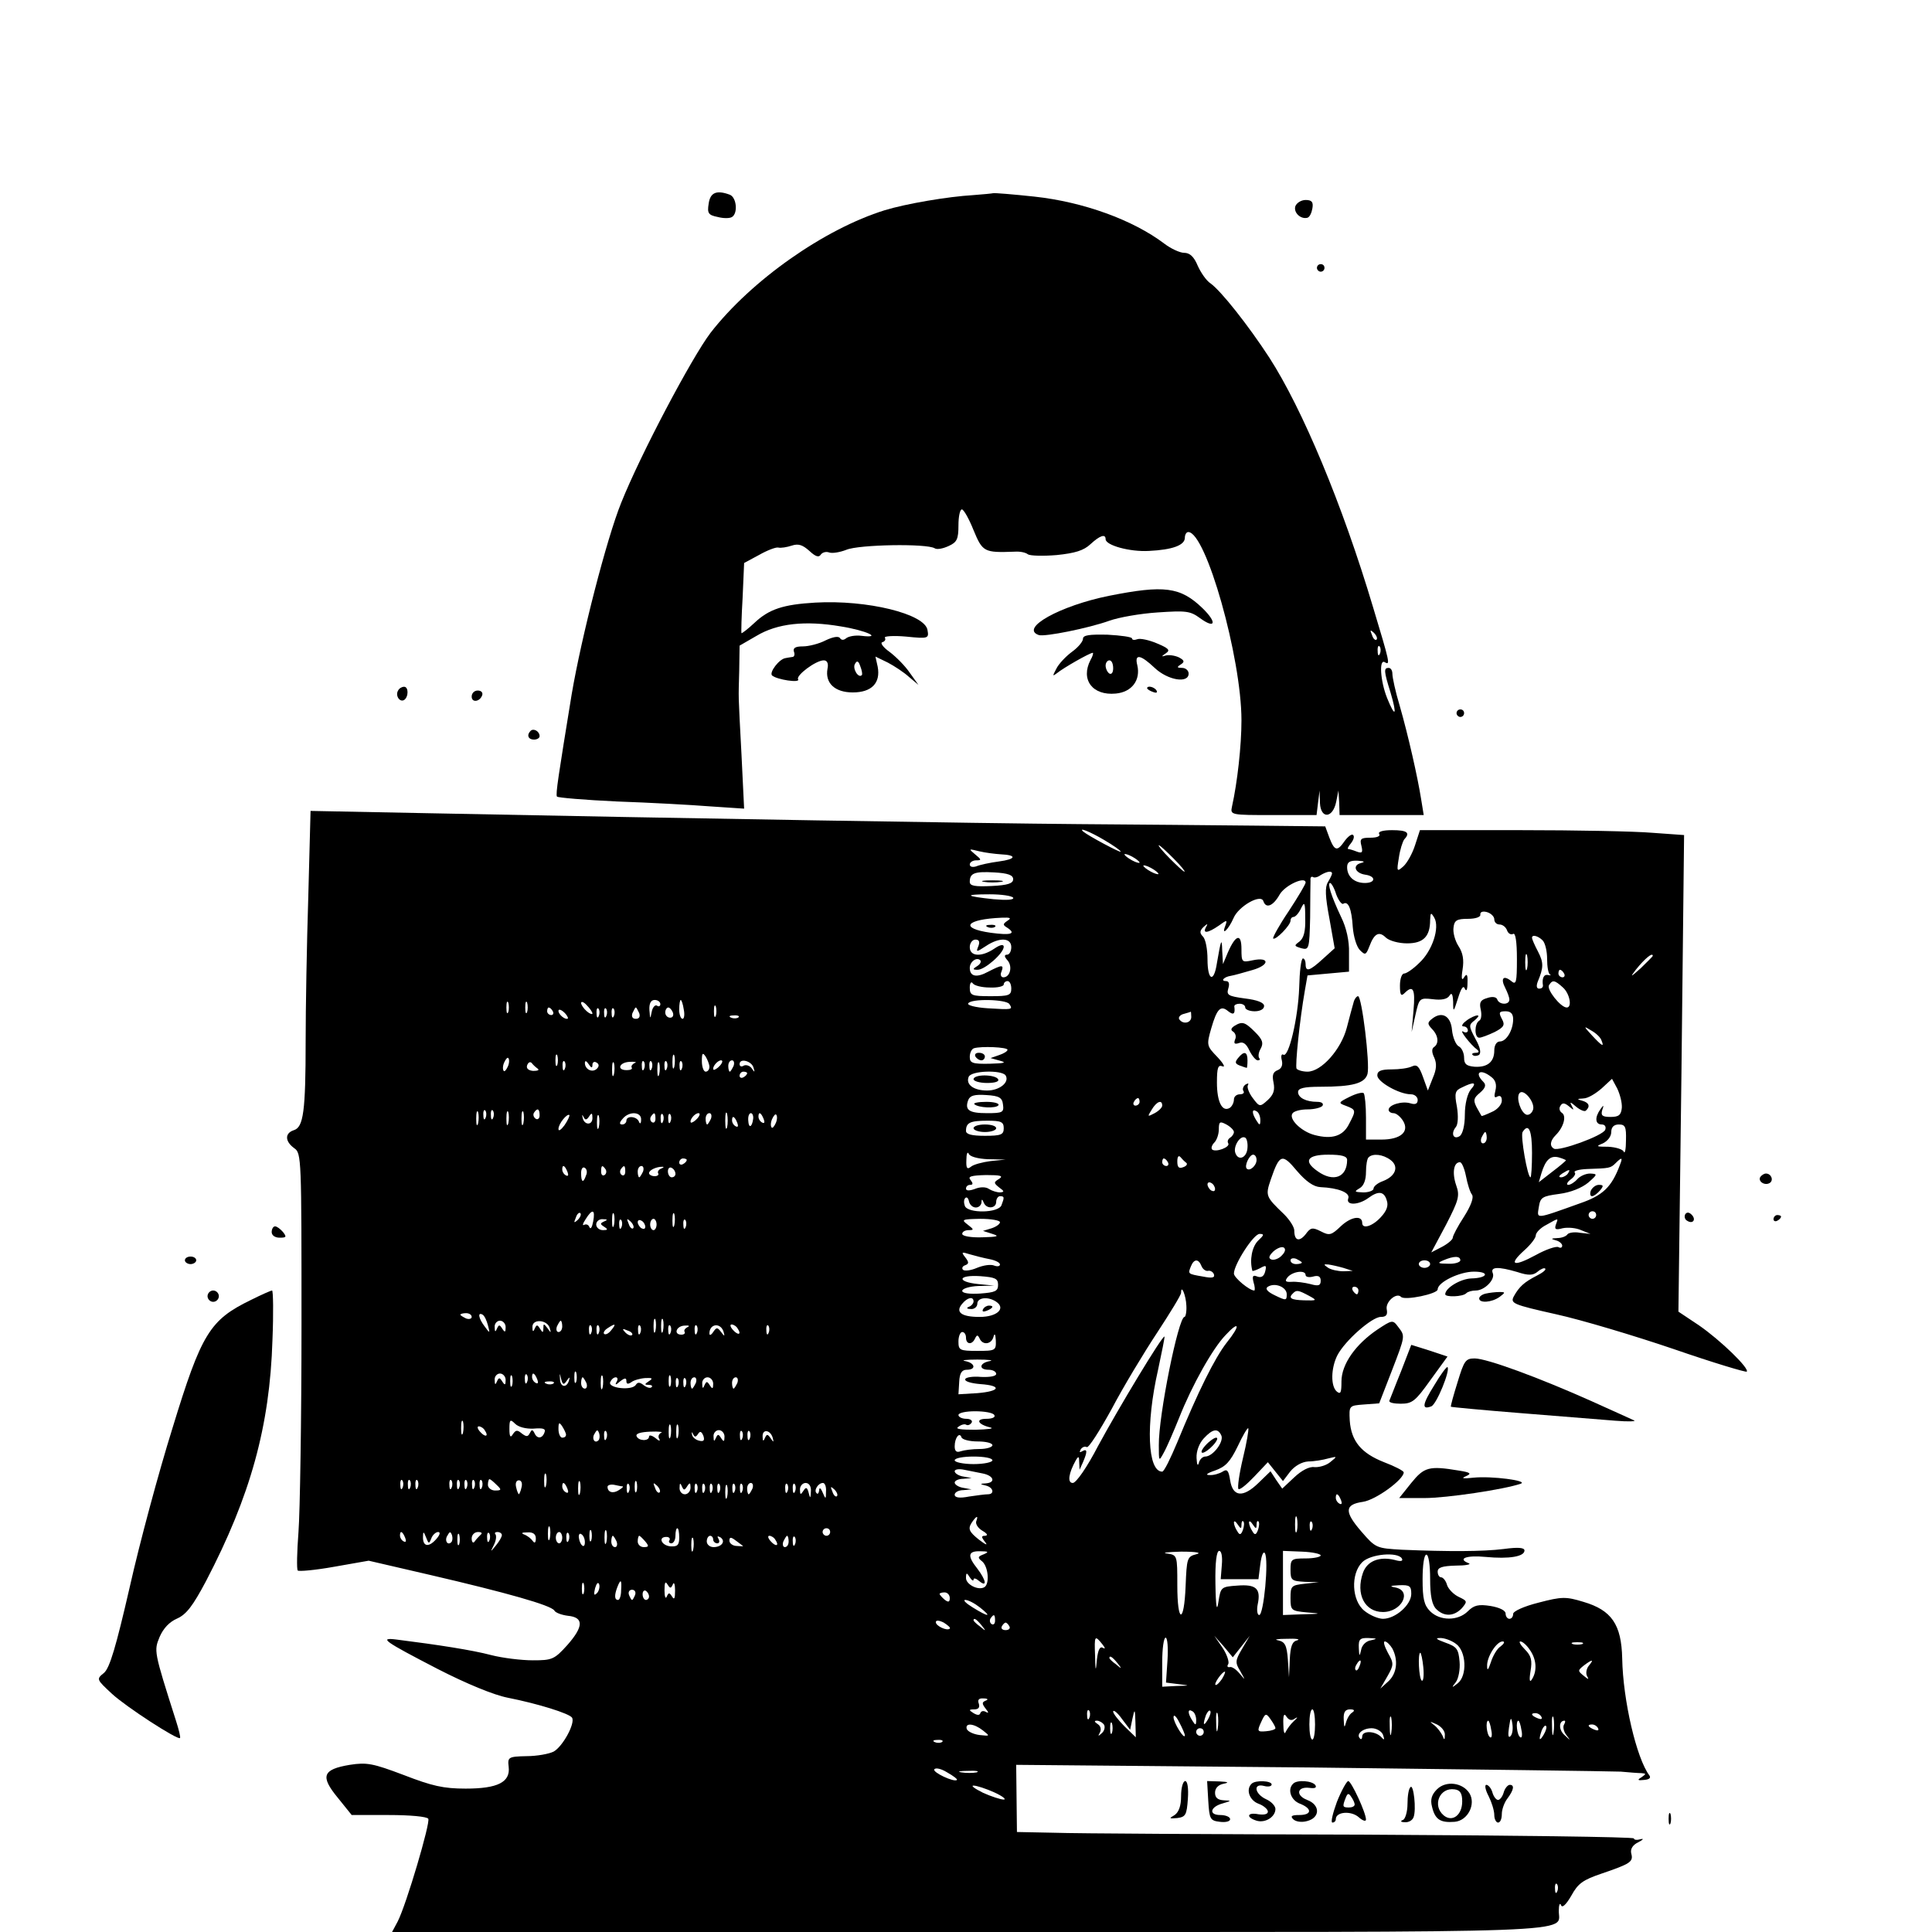<?xml version="1.0" standalone="no"?>
<!DOCTYPE svg PUBLIC "-//W3C//DTD SVG 20010904//EN"
 "http://www.w3.org/TR/2001/REC-SVG-20010904/DTD/svg10.dtd">
<svg version="1.0" xmlns="http://www.w3.org/2000/svg"
 width="512pt" height="512pt" viewBox="0 0 512 512"
 preserveAspectRatio="xMidYMid meet">
<g transform="translate(0,512) scale(0.1,-0.1)"
fill="#000000" stroke="none">
<path d="M1878 4580 c-4 -25 -1 -30 24 -35 15 -4 32 -4 38 0 16 10 12 52 -6
59 -35 13 -52 6 -56 -24z"/>
<path d="M2580 4603 c-69 -4 -179 -23 -235 -40 -161 -50 -354 -186 -462 -325
-50 -66 -186 -323 -237 -451 -38 -94 -105 -354 -131 -507 -35 -215 -43 -265
-39 -271 2 -3 74 -9 159 -13 86 -3 197 -9 247 -13 l90 -6 -7 144 c-9 172 -8
140 -6 221 l1 67 45 26 c55 33 129 41 223 25 69 -11 112 -32 55 -25 -16 2 -33
-1 -40 -6 -7 -6 -13 -6 -17 0 -4 6 -19 3 -38 -6 -17 -9 -45 -16 -60 -16 -20 0
-27 -4 -24 -14 3 -7 1 -14 -4 -14 -6 -1 -14 -2 -18 -3 -17 -2 -44 -38 -36 -46
12 -11 76 -21 69 -10 -6 10 47 50 68 50 9 0 13 -8 10 -22 -7 -38 19 -63 67
-63 50 0 74 25 66 68 l-6 27 33 -16 c17 -9 43 -26 56 -38 l25 -21 -23 32 c-12
18 -36 42 -53 55 -17 12 -26 24 -20 26 7 2 10 7 7 12 -3 4 22 6 56 3 59 -6 61
-5 57 17 -6 43 -160 81 -298 73 -84 -5 -122 -17 -161 -54 -17 -16 -33 -28 -34
-27 -1 2 0 44 3 94 l4 92 39 21 c21 12 44 21 51 20 7 -2 24 1 36 5 18 6 29 2
47 -14 16 -15 25 -18 30 -10 4 6 14 9 22 6 8 -3 28 0 46 7 33 14 213 17 234 4
6 -4 22 -1 37 6 22 10 26 18 26 55 0 23 4 42 9 42 5 0 19 -25 31 -55 24 -58
28 -60 109 -57 14 1 29 -2 35 -7 6 -4 40 -5 76 -2 49 5 72 12 90 29 25 23 40
28 40 13 0 -16 64 -34 115 -31 62 3 95 15 95 35 0 8 4 15 9 15 47 0 141 -333
141 -499 0 -68 -11 -165 -25 -228 -5 -23 -4 -23 109 -23 l115 0 4 33 4 32 1
-33 c2 -43 34 -41 43 3 l6 30 2 -32 1 -33 111 0 112 0 -7 43 c-9 57 -34 168
-57 248 -11 36 -19 74 -19 83 0 9 -4 16 -10 16 -13 0 -13 -8 5 -65 18 -61 13
-69 -9 -15 -18 45 -22 105 -6 95 15 -9 13 -1 -31 145 -82 275 -188 527 -275
662 -56 86 -128 177 -156 197 -11 7 -26 29 -34 47 -10 24 -21 34 -36 34 -11 0
-35 11 -52 24 -83 63 -215 111 -345 125 -56 6 -105 10 -109 9 -4 -1 -27 -3
-52 -5z m1068 -1178 c-3 -3 -9 2 -12 12 -6 14 -5 15 5 6 7 -7 10 -15 7 -18z
m9 -37 c-3 -8 -6 -5 -6 6 -1 11 2 17 5 13 3 -3 4 -12 1 -19z m-1373 -57 c-9
-10 -26 18 -18 30 5 9 9 8 14 -7 4 -10 6 -21 4 -23z"/>
<path d="M3433 4574 c-6 -17 14 -36 32 -31 6 2 11 13 13 25 3 17 -2 22 -18 22
-11 0 -23 -7 -27 -16z"/>
<path d="M3490 4410 c0 -5 5 -10 10 -10 6 0 10 5 10 10 0 6 -4 10 -10 10 -5 0
-10 -4 -10 -10z"/>
<path d="M2939 3541 c-129 -26 -238 -86 -186 -104 16 -5 131 18 187 38 25 9
82 19 128 22 75 5 86 4 112 -15 41 -30 46 -12 7 26 -59 57 -102 62 -248 33z"/>
<path d="M2870 3427 c0 -7 -13 -23 -30 -35 -16 -12 -35 -32 -41 -45 -10 -19
-10 -20 2 -11 17 14 87 54 95 54 2 0 0 -9 -6 -19 -27 -52 5 -95 67 -89 43 4
66 36 57 75 -8 31 8 29 46 -7 35 -33 90 -42 90 -15 0 8 -8 15 -17 15 -14 0
-15 2 -4 9 11 7 10 11 -5 19 -11 5 -26 7 -34 5 -13 -4 -13 -3 0 6 12 8 7 13
-24 26 -21 9 -45 14 -52 11 -8 -3 -14 -2 -14 2 0 4 -29 8 -65 10 -48 1 -65 -1
-65 -11z m80 -78 c0 -11 -4 -17 -10 -14 -5 3 -10 13 -10 21 0 8 5 14 10 14 6
0 10 -9 10 -21z"/>
<path d="M1055 3290 c-8 -13 4 -32 16 -25 12 8 12 35 0 35 -6 0 -13 -4 -16
-10z"/>
<path d="M3040 3296 c0 -2 7 -7 16 -10 8 -3 12 -2 9 4 -6 10 -25 14 -25 6z"/>
<path d="M1250 3274 c0 -17 22 -14 28 4 2 7 -3 12 -12 12 -9 0 -16 -7 -16 -16z"/>
<path d="M3860 3230 c0 -5 5 -10 10 -10 6 0 10 5 10 10 0 6 -4 10 -10 10 -5 0
-10 -4 -10 -10z"/>
<path d="M1406 3183 c-11 -11 -6 -23 9 -23 8 0 15 4 15 9 0 13 -16 22 -24 14z"/>
<path d="M817 2744 c-4 -125 -7 -297 -7 -383 0 -187 -6 -228 -31 -236 -25 -8
-24 -30 1 -48 19 -13 19 -28 19 -468 0 -250 -4 -497 -8 -549 -4 -52 -5 -98 -2
-102 3 -3 47 1 97 10 l91 16 164 -38 c202 -47 319 -80 328 -94 3 -6 20 -12 36
-14 42 -4 42 -28 -1 -77 -35 -39 -41 -41 -92 -41 -30 0 -80 6 -111 14 -49 13
-139 27 -250 41 -48 6 -34 -4 109 -78 76 -39 149 -69 185 -76 81 -16 164 -42
171 -53 9 -15 -25 -77 -49 -90 -12 -6 -44 -12 -72 -12 -48 -1 -50 -3 -47 -28
5 -41 -29 -58 -114 -58 -59 0 -89 7 -164 36 -82 31 -98 34 -143 27 -72 -12
-79 -30 -32 -87 l37 -46 99 0 c54 0 101 -4 104 -10 6 -10 -58 -227 -81 -272
l-15 -28 1531 0 c1672 0 1559 -4 1561 57 0 15 3 22 6 14 3 -8 13 1 27 25 18
33 31 42 81 59 76 26 84 31 78 53 -3 12 4 23 19 30 13 7 15 10 6 8 -10 -3 -18
-2 -18 2 0 4 -323 8 -718 10 -394 1 -762 3 -817 5 l-100 2 -1 89 -1 89 781 -7
c429 -5 799 -10 821 -11 22 -2 47 -4 55 -4 13 -1 13 -2 0 -11 -12 -7 -10 -9 7
-7 13 1 19 5 14 12 -34 45 -70 199 -72 310 -2 90 -28 128 -103 150 -46 14 -57
14 -118 -2 -40 -10 -68 -23 -68 -30 0 -7 -4 -13 -10 -13 -5 0 -10 6 -10 14 0
8 -16 16 -40 20 -32 5 -44 2 -60 -14 -26 -26 -74 -26 -100 0 -16 16 -20 33
-20 85 0 37 4 65 10 65 6 0 10 -28 10 -64 0 -45 5 -69 16 -80 21 -21 47 -20
68 2 15 18 15 19 -8 30 -13 6 -27 20 -31 31 -3 12 -11 21 -16 21 -5 0 -9 7 -9
15 0 11 12 15 48 16 26 0 41 3 35 6 -32 12 -8 22 44 17 63 -6 103 1 103 17 0
8 -18 9 -55 4 -56 -7 -148 -7 -269 -2 -68 4 -70 4 -108 48 -46 53 -45 72 4 79
34 5 108 59 108 78 0 4 -23 16 -52 27 -61 24 -87 56 -91 110 -2 40 -2 40 38
43 l40 3 33 85 c37 96 36 93 17 118 -14 19 -16 18 -54 -7 -58 -39 -96 -92 -96
-138 0 -29 -2 -35 -12 -27 -17 14 -16 62 1 96 20 39 92 102 115 102 14 0 19 5
16 20 -4 20 26 46 38 33 10 -10 97 8 97 20 0 19 58 47 96 47 43 0 37 -17 -7
-18 -28 -1 -69 -25 -69 -42 0 -8 47 -7 56 3 4 4 15 7 25 7 23 0 52 29 45 46
-7 17 14 18 65 3 30 -10 42 -9 54 1 8 7 18 11 20 8 3 -3 -7 -11 -23 -19 -33
-17 -46 -29 -60 -54 -10 -19 -4 -22 112 -48 68 -15 208 -57 311 -92 104 -36
191 -62 194 -60 8 8 -69 83 -127 123 l-54 36 8 632 7 631 -84 6 c-46 4 -204 7
-350 7 l-266 0 -13 -40 c-7 -22 -21 -47 -31 -56 -17 -15 -18 -14 -12 22 3 22
10 43 14 49 17 18 9 25 -32 25 -24 0 -38 -4 -34 -10 4 -6 -6 -10 -23 -10 -26
0 -29 -3 -24 -22 4 -17 2 -20 -12 -15 -10 4 -20 7 -23 7 -3 0 0 7 7 15 7 9 10
18 6 22 -3 4 -13 -3 -22 -15 -20 -29 -27 -28 -41 8 l-11 30 -189 2 c-103 1
-312 3 -463 4 -258 2 -1039 15 -1731 29 l-306 6 -6 -227z m2109 150 c24 -14
44 -28 44 -31 0 -4 -86 42 -99 53 -15 13 18 0 55 -22z m184 -49 c19 -19 32
-35 29 -35 -3 0 -20 16 -39 35 -19 19 -32 35 -29 35 3 0 20 -16 39 -35z m-458
11 c44 -2 41 -13 -5 -19 -23 -3 -51 -9 -60 -13 -10 -3 -17 -1 -17 5 0 6 8 11
17 11 15 0 14 2 -3 16 -18 15 -17 15 11 8 17 -4 42 -7 57 -8z m368 -22 c0 -2
-9 0 -20 6 -11 6 -20 13 -20 16 0 2 9 0 20 -6 11 -6 20 -13 20 -16z m587 -1
c-24 -6 -16 -27 11 -31 29 -4 28 -22 -1 -22 -28 0 -47 17 -47 42 0 13 7 18 28
17 17 -1 21 -3 9 -6z m-537 -29 c0 -2 -9 0 -20 6 -11 6 -20 13 -20 16 0 2 9 0
20 -6 11 -6 20 -13 20 -16z m-385 -14 c0 -11 -14 -16 -57 -18 -44 -2 -58 0
-58 11 0 23 12 28 65 25 36 -2 50 -7 50 -18z m845 15 c0 -3 -5 -13 -11 -23 -8
-13 -7 -38 4 -96 l14 -79 -31 -28 c-35 -32 -46 -36 -46 -14 0 8 -3 15 -7 15
-5 0 -9 -35 -10 -77 -3 -82 -28 -187 -42 -178 -5 3 -7 -4 -4 -15 3 -13 -1 -22
-11 -26 -13 -5 -15 -14 -11 -33 4 -20 0 -32 -15 -46 -21 -19 -22 -19 -40 5
-10 13 -16 29 -13 34 3 5 1 6 -6 2 -6 -4 -9 -12 -6 -17 4 -5 -1 -9 -9 -9 -9 0
-16 -6 -16 -14 0 -8 -5 -18 -11 -22 -20 -12 -34 16 -34 67 0 40 3 48 15 43 8
-3 2 8 -14 25 -28 29 -29 31 -16 76 15 52 25 62 45 45 14 -11 19 -7 16 13 0 4
6 7 14 7 8 0 15 -4 15 -10 0 -5 11 -10 25 -10 15 0 25 6 25 14 0 9 -18 16 -51
20 -44 6 -49 9 -44 26 4 13 2 20 -6 20 -15 0 -6 11 13 14 7 1 32 8 56 15 47
13 48 36 1 26 -28 -6 -29 -5 -29 30 0 42 -15 39 -36 -9 l-13 -31 -2 35 c-1 36
-3 32 -14 -32 -8 -54 -25 -47 -25 10 0 26 -5 53 -12 60 -9 9 -9 15 1 25 11 10
13 10 7 0 -10 -18 5 -16 34 4 22 16 23 16 17 -1 -11 -28 9 -9 22 21 13 31 72
65 79 45 7 -21 26 -13 43 17 14 25 69 50 69 32 0 -4 -20 -38 -45 -76 -25 -37
-43 -70 -41 -72 6 -6 46 35 46 47 0 6 4 10 8 10 5 0 14 10 20 23 9 19 11 16
11 -27 1 -34 -4 -52 -15 -61 -15 -11 -15 -12 5 -18 20 -5 21 -2 23 81 0 48 1
93 1 99 -1 7 2 11 6 9 4 -3 13 -1 21 5 17 10 30 12 30 4z m11 -55 c6 -16 15
-28 19 -25 13 8 22 -13 25 -62 2 -25 10 -52 19 -61 14 -14 16 -13 25 10 13 35
26 41 44 23 9 -8 33 -15 56 -15 43 0 61 18 61 62 1 20 2 21 11 6 15 -26 -5
-88 -40 -120 -16 -16 -34 -28 -40 -28 -6 0 -11 -14 -11 -32 0 -25 3 -29 12
-20 23 23 29 11 24 -45 l-5 -58 10 45 c10 45 11 46 46 42 23 -3 38 0 44 9 6
10 9 5 10 -16 0 -29 1 -28 13 10 8 26 14 35 18 25 4 -9 7 -3 7 15 1 23 -2 26
-9 15 -6 -10 -8 -4 -4 21 4 25 1 44 -11 62 -9 14 -15 36 -13 49 2 19 9 23 38
23 21 0 34 5 33 11 -1 7 6 10 17 7 11 -3 20 -12 20 -19 0 -8 6 -14 14 -14 8 0
17 -7 20 -16 3 -8 10 -12 16 -9 6 4 10 -20 10 -66 0 -63 -2 -70 -15 -59 -21
17 -29 7 -16 -18 6 -12 11 -25 11 -31 0 -15 -27 -14 -32 0 -2 7 -13 9 -27 4
-18 -5 -21 -12 -17 -30 3 -13 2 -27 -4 -30 -13 -8 -13 -45 0 -45 6 0 24 7 41
15 25 13 28 19 19 35 -9 17 -7 20 10 20 14 0 20 -7 20 -21 0 -29 -18 -59 -35
-59 -9 0 -15 -10 -15 -24 0 -30 -18 -45 -52 -43 -22 2 -28 7 -28 24 0 12 -6
26 -14 30 -8 4 -16 24 -18 43 -3 38 -27 51 -53 30 -13 -10 -12 -14 0 -27 17
-17 19 -39 5 -48 -6 -4 -6 -14 1 -28 7 -16 6 -31 -4 -54 l-13 -33 -13 36 c-10
28 -16 34 -29 28 -10 -5 -34 -8 -54 -8 -28 0 -38 -4 -38 -16 0 -17 58 -50 89
-50 10 0 18 -7 18 -15 0 -10 -6 -13 -19 -9 -22 7 -58 -4 -58 -17 0 -5 6 -9 13
-9 7 0 18 -9 25 -20 18 -29 -6 -50 -57 -50 l-41 0 0 58 c0 32 -3 61 -6 65 -4
3 -20 -1 -38 -10 -30 -15 -30 -16 -8 -24 26 -10 26 -12 7 -48 -16 -32 -45 -41
-91 -29 -35 9 -69 42 -59 57 3 6 21 11 40 11 19 0 37 5 40 10 3 6 -3 10 -14
10 -30 0 -51 11 -51 26 0 10 15 14 59 14 86 0 118 9 125 34 7 26 -15 206 -25
206 -4 0 -10 -8 -12 -17 -3 -10 -11 -40 -18 -67 -15 -57 -67 -116 -104 -116
-13 0 -26 4 -29 8 -4 8 8 127 22 207 l7 40 55 5 55 5 0 50 c1 31 -7 67 -21 95
-26 55 -37 90 -29 90 3 0 11 -13 16 -30z m-856 -9 c3 -6 -18 -7 -52 -4 -76 8
-80 13 -10 13 31 0 58 -4 62 -9z m-15 -61 c-13 -9 -13 -11 0 -19 24 -16 8 -20
-44 -13 -85 12 -67 36 29 40 23 1 26 -1 15 -8z m1418 -52 c7 -7 12 -29 12 -49
0 -21 3 -39 8 -42 4 -2 1 -2 -5 -1 -12 3 -17 -9 -14 -28 0 -5 -4 -8 -10 -8 -7
0 -8 7 -4 18 16 38 16 51 1 80 -9 17 -16 33 -16 37 0 9 16 5 28 -7z m-1495
-15 c-7 -17 -6 -17 20 0 36 24 67 22 67 -3 0 -11 -5 -20 -11 -20 -8 0 -8 -5 1
-15 14 -16 7 -45 -11 -45 -6 0 -9 7 -5 15 7 19 2 19 -35 0 -31 -17 -49 -13
-49 10 0 16 18 30 28 20 3 -3 0 -10 -8 -15 -13 -8 -13 -10 1 -10 19 0 69 44
69 61 0 7 -9 6 -25 -5 -34 -23 -65 -21 -65 4 0 11 7 20 15 20 10 0 12 -6 8
-17z m1454 -60 c-3 -10 -5 -2 -5 17 0 19 2 27 5 18 2 -10 2 -26 0 -35z m333
34 c0 -2 -15 -16 -32 -33 -27 -24 -29 -25 -13 -4 24 30 45 47 45 37z m-235
-47 c3 -5 1 -10 -4 -10 -6 0 -11 5 -11 10 0 6 2 10 4 10 3 0 8 -4 11 -10z
m-1522 -37 c20 -1 37 3 37 8 0 5 5 9 10 9 6 0 10 -9 10 -20 0 -18 -7 -20 -55
-20 -50 0 -55 2 -55 23 0 12 4 17 8 11 4 -6 24 -11 45 -11z m1519 0 c18 -16
25 -53 10 -53 -16 0 -54 48 -47 59 9 15 15 14 37 -6z m-2795 -65 c-3 -7 -5 -2
-5 12 0 14 2 19 5 13 2 -7 2 -19 0 -25z m50 0 c-3 -7 -5 -2 -5 12 0 14 2 19 5
13 2 -7 2 -19 0 -25z m173 -4 c0 -3 -7 -1 -15 6 -8 7 -15 17 -15 22 0 5 7 3
15 -6 8 -8 15 -18 15 -22z m180 25 c0 -5 -4 -8 -9 -4 -5 3 -12 -5 -14 -17 -4
-20 -4 -19 -6 5 -1 18 4 27 14 27 8 0 15 -5 15 -11z m62 -14 c3 -14 1 -25 -3
-25 -5 0 -9 11 -9 25 0 14 2 25 4 25 2 0 6 -11 8 -25z m863 14 c10 -15 7 -15
-58 -11 -31 2 -55 8 -51 13 7 13 101 11 109 -2z m-778 -31 c-3 -7 -5 -2 -5 12
0 14 2 19 5 13 2 -7 2 -19 0 -25z m-432 12 c3 -5 1 -10 -4 -10 -6 0 -11 5 -11
10 0 6 2 10 4 10 3 0 8 -4 11 -10z m40 -19 c-6 -5 -25 10 -25 20 0 5 6 4 14
-3 8 -7 12 -15 11 -17z m82 7 c-3 -8 -6 -5 -6 6 -1 11 2 17 5 13 3 -3 4 -12 1
-19z m20 0 c-3 -8 -6 -5 -6 6 -1 11 2 17 5 13 3 -3 4 -12 1 -19z m20 0 c-3 -8
-6 -5 -6 6 -1 11 2 17 5 13 3 -3 4 -12 1 -19z m67 7 c3 -9 0 -15 -9 -15 -9 0
-12 6 -9 15 4 8 7 15 9 15 2 0 5 -7 9 -15z m89 2 c3 -8 0 -14 -7 -14 -7 0 -13
6 -13 14 0 7 4 13 8 13 4 0 9 -6 12 -13z m1374 -12 c0 -16 -22 -21 -32 -6 -3
5 3 12 12 14 10 3 18 5 19 6 0 0 1 -6 1 -14z m-1200 -1 c-3 -3 -12 -4 -19 -1
-8 3 -5 6 6 6 11 1 17 -2 13 -5z m2287 -61 c8 -19 2 -16 -25 13 -23 25 -23 26
-2 13 13 -7 25 -19 27 -26z m-1574 -25 c0 -4 -10 -10 -22 -14 l-23 -8 25 -7
c19 -5 12 -7 -27 -8 -46 -1 -53 2 -53 18 0 11 5 21 11 23 19 6 89 3 89 -4z
m-1193 -40 c-3 -7 -5 -2 -5 12 0 14 2 19 5 13 2 -7 2 -19 0 -25z m310 -5 c-3
-10 -5 -4 -5 12 0 17 2 24 5 18 2 -7 2 -21 0 -30z m93 0 c0 -7 -4 -13 -10 -13
-5 0 -10 12 -10 28 0 21 2 24 10 12 5 -8 10 -21 10 -27z m-534 1 c-4 -9 -9
-15 -11 -12 -3 3 -3 13 1 22 4 9 9 15 11 12 3 -3 3 -13 -1 -22z m79 -6 c5 -4
0 -6 -12 -6 -13 1 -19 7 -16 15 3 8 8 10 12 6 3 -4 10 -11 16 -15z m72 0 c-3
-8 -6 -5 -6 6 -1 11 2 17 5 13 3 -3 4 -12 1 -19z m73 10 c0 7 5 10 11 6 7 -4
7 -10 1 -16 -12 -12 -32 -2 -32 15 0 7 4 6 10 -3 7 -11 10 -11 10 -2z m57 -25
c-3 -10 -5 -4 -5 12 0 17 2 24 5 18 2 -7 2 -21 0 -30z m55 30 c-6 -3 -10 -8
-8 -12 3 -4 -3 -7 -13 -7 -28 0 -20 21 8 22 14 1 20 -1 13 -3z m25 -15 c-3 -8
-6 -5 -6 6 -1 11 2 17 5 13 3 -3 4 -12 1 -19z m20 0 c-3 -8 -6 -5 -6 6 -1 11
2 17 5 13 3 -3 4 -12 1 -19z m20 -15 c-3 -10 -5 -4 -5 12 0 17 2 24 5 18 2 -7
2 -21 0 -30z m20 15 c-3 -8 -6 -5 -6 6 -1 11 2 17 5 13 3 -3 4 -12 1 -19z m40
0 c-3 -8 -6 -5 -6 6 -1 11 2 17 5 13 3 -3 4 -12 1 -19z m101 8 c-7 -8 -15 -12
-17 -11 -5 6 10 25 20 25 5 0 4 -6 -3 -14z m36 -1 c-4 -8 -8 -15 -10 -15 -2 0
-4 7 -4 15 0 8 4 15 10 15 5 0 7 -7 4 -15z m53 -5 c4 -12 3 -13 -5 -1 -5 7
-15 10 -21 7 -6 -4 -11 -2 -11 4 0 17 33 8 37 -10z m-17 -14 c0 -3 -4 -8 -10
-11 -5 -3 -10 -1 -10 4 0 6 5 11 10 11 6 0 10 -2 10 -4z m685 -6 c11 -18 -16
-40 -49 -40 -36 0 -57 16 -49 36 6 17 88 19 98 4z m1287 -4 c11 -8 15 -20 11
-36 -4 -16 -3 -21 5 -16 8 4 12 0 12 -11 0 -10 -12 -24 -27 -30 -15 -7 -27
-12 -27 -10 -1 1 -6 11 -13 23 -9 18 -8 24 9 38 15 13 17 21 9 29 -25 25 -8
36 21 13z m346 -82 c-2 -19 -8 -24 -30 -24 -22 0 -26 4 -22 18 5 14 4 15 -5 2
-15 -21 -14 -40 4 -40 8 0 12 -6 9 -14 -6 -16 -123 -58 -136 -50 -12 7 -10 21
5 36 21 21 29 51 16 59 -6 4 -8 12 -4 18 5 9 11 9 23 -1 13 -11 14 -11 7 2 -6
11 -3 10 12 -3 11 -9 23 -14 26 -10 12 11 8 21 -10 26 -15 4 -14 5 3 6 12 0
33 13 49 27 l27 25 14 -26 c7 -15 13 -37 12 -51z m-400 49 c-9 -11 -16 -38
-16 -67 0 -29 -6 -52 -14 -57 -16 -10 -24 7 -10 24 6 7 7 29 3 54 -7 36 -5 43
13 51 32 16 41 14 24 -5z m165 -53 c-3 -10 -11 -16 -18 -14 -15 6 -27 43 -19
56 10 16 42 -22 37 -42z m-1405 13 c3 -21 -1 -23 -42 -23 -48 0 -60 8 -50 35
5 12 17 15 48 13 34 -2 42 -7 44 -25z m362 7 c0 -5 -5 -10 -11 -10 -5 0 -7 5
-4 10 3 6 8 10 11 10 2 0 4 -4 4 -10z m60 -10 c0 -5 -9 -14 -20 -20 -19 -10
-20 -10 -8 9 13 22 28 28 28 11z m-1813 -47 c-3 -10 -5 -4 -5 12 0 17 2 24 5
18 2 -7 2 -21 0 -30z m20 15 c-3 -8 -6 -5 -6 6 -1 11 2 17 5 13 3 -3 4 -12 1
-19z m20 0 c-3 -8 -6 -5 -6 6 -1 11 2 17 5 13 3 -3 4 -12 1 -19z m40 -15 c-3
-10 -5 -4 -5 12 0 17 2 24 5 18 2 -7 2 -21 0 -30z m40 0 c-3 -10 -5 -4 -5 12
0 17 2 24 5 18 2 -7 2 -21 0 -30z m43 21 c0 -8 -5 -12 -10 -9 -6 4 -8 11 -5
16 9 14 15 11 15 -7z m497 -31 c-3 -10 -5 -2 -5 17 0 19 2 27 5 18 2 -10 2
-26 0 -35z m1413 19 c0 -15 -2 -15 -10 -2 -13 20 -13 33 0 25 6 -3 10 -14 10
-23z m-1844 -14 c-9 -12 -16 -17 -16 -10 0 14 23 42 29 37 1 -2 -4 -14 -13
-27z m65 23 c7 11 9 10 9 -4 0 -20 -22 -19 -26 1 -2 9 -1 9 3 1 4 -8 8 -7 14
2z m26 -28 c-3 -10 -5 -4 -5 12 0 17 2 24 5 18 2 -7 2 -21 0 -30z m112 20 c0
-11 -3 -13 -6 -5 -6 14 -33 16 -33 2 0 -5 -5 -10 -11 -10 -8 0 -8 5 1 15 17
21 50 19 49 -2z m38 2 c0 -8 -4 -12 -9 -9 -5 3 -6 10 -3 15 9 13 12 11 12 -6z
m20 -7 c-3 -8 -6 -5 -6 6 -1 11 2 17 5 13 3 -3 4 -12 1 -19z m20 0 c-3 -8 -6
-5 -6 6 -1 11 2 17 5 13 3 -3 4 -12 1 -19z m71 8 c-7 -8 -15 -12 -17 -11 -5 6
10 25 20 25 5 0 4 -6 -3 -14z m36 -1 c-4 -8 -8 -15 -10 -15 -2 0 -4 7 -4 15 0
8 4 15 10 15 5 0 7 -7 4 -15z m112 0 c-3 -23 -12 -26 -13 -5 -1 11 2 20 7 20
4 0 7 -7 6 -15z m28 -1 c3 -8 2 -12 -4 -9 -6 3 -10 10 -10 16 0 14 7 11 14 -7z
m32 -10 c-4 -9 -9 -15 -11 -12 -3 3 -3 13 1 22 4 9 9 15 11 12 3 -3 3 -13 -1
-22z m-102 0 c3 -8 2 -12 -4 -9 -6 3 -10 10 -10 16 0 14 7 11 14 -7z m706 -14
c0 -17 -7 -20 -50 -20 -35 0 -50 4 -50 13 0 22 11 27 57 27 36 0 43 -3 43 -20z
m610 -10 c0 -5 -5 -12 -10 -15 -6 -4 -8 -10 -5 -15 6 -10 -34 -25 -43 -16 -3
4 0 12 6 18 7 7 12 23 12 35 0 21 3 22 20 13 11 -6 20 -15 20 -20z m1039 -22
c0 -24 -3 -37 -6 -30 -2 6 -21 12 -41 13 -32 0 -34 1 -14 9 12 6 22 18 22 30
0 13 7 20 20 20 17 0 20 -6 19 -42z m-249 -33 c0 -36 -2 -65 -4 -65 -8 0 -27
110 -21 120 16 25 25 5 25 -55z m-120 40 c0 -8 -4 -15 -10 -15 -5 0 -7 7 -4
15 4 8 8 15 10 15 2 0 4 -7 4 -15z m-634 -26 c-1 -27 -24 -37 -32 -15 -7 17
13 49 26 41 4 -2 7 -14 6 -26z m-688 -31 l47 -1 -40 -4 c-22 -3 -45 -9 -52
-15 -10 -8 -13 -4 -12 18 0 16 3 23 6 17 2 -8 25 -14 51 -15z m525 -9 c5 -3 2
-9 -7 -12 -12 -5 -16 0 -16 15 0 12 3 17 8 12 4 -5 11 -12 15 -15z m187 7 c0
-15 -18 -31 -26 -23 -7 7 7 37 17 37 5 0 9 -6 9 -14z m169 -72 c48 -2 80 -15
74 -30 -7 -19 27 -18 53 1 27 20 42 18 49 -6 5 -14 0 -28 -16 -45 -22 -24 -49
-32 -49 -15 0 21 -29 17 -56 -8 -26 -25 -31 -26 -54 -14 -22 11 -27 10 -40 -8
-17 -21 -30 -17 -30 10 0 9 -12 28 -27 43 -49 47 -50 49 -35 93 23 67 30 69
69 22 24 -28 44 -42 62 -43z m71 72 c0 -46 -36 -60 -78 -30 -39 27 -28 44 28
44 36 0 50 -4 50 -14z m115 0 c23 -17 14 -43 -20 -56 -14 -5 -25 -14 -25 -20
0 -5 -12 -10 -27 -10 -24 1 -25 2 -10 11 11 6 17 22 17 43 0 18 3 36 7 39 11
11 38 8 58 -7z m465 -1 c0 -1 -16 -15 -36 -30 l-36 -28 7 24 c11 36 24 47 45
42 11 -3 20 -7 20 -8z m-2330 1 c0 -3 -4 -8 -10 -11 -5 -3 -10 -1 -10 4 0 6 5
11 10 11 6 0 10 -2 10 -4z m1275 -6 c3 -5 1 -10 -4 -10 -6 0 -11 5 -11 10 0 6
2 10 4 10 3 0 8 -4 11 -10z m1198 -7 c-22 -59 -45 -81 -106 -102 -120 -43
-114 -42 -109 -10 4 26 9 29 54 35 31 4 60 16 77 30 25 22 25 23 5 24 -12 0
-27 -7 -34 -15 -7 -8 -18 -15 -24 -15 -6 0 -3 7 6 14 10 7 15 16 11 19 -3 4
11 8 33 9 60 2 62 2 76 16 16 16 19 15 11 -5z m-408 -30 c4 -21 11 -43 16 -49
5 -7 -2 -28 -21 -58 -17 -26 -30 -51 -30 -56 0 -5 -13 -16 -28 -24 l-29 -15
39 73 c34 66 37 77 27 105 -11 32 -7 61 10 61 5 0 12 -17 16 -37z m-2381 11
c3 -8 2 -12 -4 -9 -6 3 -10 10 -10 16 0 14 7 11 14 -7z m49 -9 c-7 -21 -13
-19 -13 6 0 11 4 18 10 14 5 -3 7 -12 3 -20z m52 16 c3 -5 2 -12 -3 -15 -5 -3
-9 1 -9 9 0 17 3 19 12 6z m52 -6 c0 -8 -4 -12 -9 -9 -5 3 -6 10 -3 15 9 13
12 11 12 -6z m47 0 c-4 -8 -8 -15 -10 -15 -2 0 -4 7 -4 15 0 8 4 15 10 15 5 0
7 -7 4 -15z m48 8 c-6 -2 -10 -8 -8 -12 3 -4 -1 -8 -9 -8 -8 0 -15 4 -15 8 0
8 19 17 35 17 6 0 4 -2 -3 -5z m38 -14 c0 -5 -4 -9 -10 -9 -5 0 -10 7 -10 16
0 8 5 12 10 9 6 -3 10 -10 10 -16z m2365 1 c-3 -5 -12 -10 -18 -10 -7 0 -6 4
3 10 19 12 23 12 15 0z m-1507 -14 c-15 -9 -15 -11 0 -23 14 -10 14 -12 2 -13
-8 0 -21 4 -29 9 -8 6 -24 6 -38 0 -14 -5 -23 -5 -23 1 0 6 5 10 11 10 8 0 8
4 1 13 -8 9 1 12 41 13 38 0 47 -2 35 -10z m572 -27 c0 -6 -4 -7 -10 -4 -5 3
-10 11 -10 16 0 6 5 7 10 4 6 -3 10 -11 10 -16z m-634 -49 c8 0 14 6 15 13 0
10 2 10 6 0 7 -18 33 -16 33 2 0 8 5 15 10 15 12 0 12 -3 4 -24 -8 -21 -89
-22 -97 -2 -3 8 -3 17 1 21 4 4 8 0 10 -9 2 -9 10 -16 18 -16z m-1055 -33
c-10 -9 -11 -8 -5 6 3 10 9 15 12 12 3 -3 0 -11 -7 -18z m41 -4 c-3 -16 -7
-22 -10 -15 -2 6 -8 9 -14 6 -5 -3 -4 3 4 15 18 29 26 26 20 -6z m55 -10 c-3
-10 -5 -4 -5 12 0 17 2 24 5 18 2 -7 2 -21 0 -30z m160 0 c-3 -10 -5 -4 -5 12
0 17 2 24 5 18 2 -7 2 -21 0 -30z m2443 27 c0 -5 -4 -10 -10 -10 -5 0 -10 5
-10 10 0 6 5 10 10 10 6 0 10 -4 10 -10z m-2629 -17 c-11 -5 -11 -7 0 -14 11
-7 10 -9 -3 -9 -10 0 -18 7 -18 15 0 8 8 15 18 14 12 0 13 -2 3 -6z m46 -15
c-3 -8 -6 -5 -6 6 -1 11 2 17 5 13 3 -3 4 -12 1 -19z m31 -3 c-3 -3 -9 2 -12
12 -6 14 -5 15 5 6 7 -7 10 -15 7 -18z m32 4 c0 -6 -4 -7 -10 -4 -5 3 -10 11
-10 16 0 6 5 7 10 4 6 -3 10 -11 10 -16z m30 6 c0 -8 -4 -15 -8 -15 -5 0 -9 7
-9 15 0 8 4 15 9 15 4 0 8 -7 8 -15z m77 -7 c-3 -8 -6 -5 -6 6 -1 11 2 17 5
13 3 -3 4 -12 1 -19z m833 13 c0 -5 -10 -12 -22 -16 l-23 -7 25 -8 c20 -6 14
-8 -27 -9 -29 -1 -53 3 -53 9 0 6 8 10 17 10 15 0 14 2 -3 15 -17 13 -15 14
34 15 28 0 52 -4 52 -9z m1473 -7 c-4 -12 0 -14 18 -9 14 3 36 1 49 -5 l25
-10 -28 3 c-15 3 -30 0 -33 -4 -3 -5 -15 -10 -27 -10 -17 -1 -18 -2 -4 -6 9
-2 17 -9 17 -14 0 -6 -5 -7 -10 -4 -6 3 -33 -6 -60 -21 -59 -32 -74 -27 -31
12 17 15 31 33 31 40 0 7 12 20 28 28 34 19 32 19 25 0z m-789 -42 c-16 -16
-23 -51 -15 -80 1 -1 10 2 20 7 16 9 18 8 14 -8 -3 -13 -10 -18 -21 -14 -12 5
-14 1 -10 -15 4 -12 4 -22 2 -22 -13 0 -54 34 -54 45 0 24 52 105 68 105 13 0
12 -3 -4 -18z m63 -39 c-8 -9 -21 -13 -27 -11 -9 3 -8 9 4 21 10 9 22 14 28
11 6 -4 4 -12 -5 -21z m-774 -10 c15 -3 27 -9 27 -14 0 -5 -7 -6 -15 -3 -9 4
-29 1 -46 -6 -16 -7 -33 -9 -37 -5 -4 4 -1 10 6 12 10 4 10 8 0 21 -11 14 -10
15 12 8 14 -4 37 -10 53 -13z m827 -9 c0 -2 -7 -4 -15 -4 -8 0 -15 4 -15 10 0
5 7 7 15 4 8 -4 15 -8 15 -10z m420 6 c0 -5 -15 -10 -32 -9 -28 0 -30 2 -13 9
28 12 45 12 45 0z m-686 -15 c3 -8 11 -14 17 -13 6 2 14 -3 16 -9 3 -9 -4 -11
-29 -6 -41 7 -40 7 -32 27 8 20 20 21 28 1z m606 5 c0 -5 -7 -10 -15 -10 -8 0
-15 5 -15 10 0 6 7 10 15 10 8 0 15 -4 15 -10z m-230 -10 l25 -8 -25 -1 c-14
0 -32 4 -40 9 -13 9 -13 10 0 9 8 -1 26 -5 40 -9z m-100 -19 c0 -5 9 -7 20 -4
14 4 20 0 20 -11 0 -13 -6 -15 -27 -9 -16 4 -38 7 -50 6 -17 -1 -19 2 -10 13
14 15 47 19 47 5z m-815 -26 c0 -17 -8 -20 -47 -23 -29 -2 -48 1 -48 7 0 6 19
12 43 13 l42 1 -42 4 c-59 6 -55 25 5 21 39 -3 47 -6 47 -23z m765 -25 c0 -17
-2 -17 -31 -3 -21 10 -27 18 -19 23 19 12 50 -1 50 -20z m190 10 c0 -5 -2 -10
-4 -10 -3 0 -8 5 -11 10 -3 6 -1 10 4 10 6 0 11 -4 11 -10z m-456 -40 c1 -16
-2 -30 -5 -30 -16 0 -69 -262 -68 -340 0 -43 0 -44 13 -20 8 14 26 56 41 93
34 86 89 184 123 219 37 40 40 26 3 -20 -32 -41 -76 -130 -131 -264 -18 -43
-35 -78 -40 -78 -39 0 -44 125 -11 270 10 47 18 86 17 88 -5 4 -122 -190 -176
-290 -29 -56 -58 -98 -67 -98 -15 0 -11 26 8 60 7 12 9 11 9 -5 l1 -20 9 20
c12 28 12 37 -2 29 -7 -4 -8 -3 -4 5 4 6 11 9 16 6 5 -3 34 43 66 101 31 59
86 150 121 203 34 52 63 99 63 105 0 24 13 -7 14 -34z m325 26 c22 -12 22 -13
-13 -12 -35 1 -43 6 -29 19 9 9 14 8 42 -7z m-889 -15 c0 -5 -6 -12 -12 -14
-8 -3 -6 -6 5 -6 9 -1 17 6 17 14 0 16 27 20 49 6 28 -18 4 -41 -43 -41 -49 0
-65 13 -46 35 14 17 30 20 30 6z m-1330 -41 c0 -5 -7 -7 -15 -4 -8 4 -15 8
-15 10 0 2 7 4 15 4 8 0 15 -4 15 -10z m43 -22 c6 -22 5 -22 -8 -4 -17 22 -20
40 -6 32 5 -3 11 -16 14 -28z m444 -15 c-3 -10 -5 -4 -5 12 0 17 2 24 5 18 2
-7 2 -21 0 -30z m20 0 c-3 -10 -5 -4 -5 12 0 17 2 24 5 18 2 -7 2 -21 0 -30z
m-417 10 c0 -14 -2 -15 -9 -4 -7 11 -9 11 -14 0 -4 -10 -6 -9 -6 4 -1 9 6 17
14 17 8 0 15 -8 15 -17z m117 -3 c4 -13 3 -13 -6 0 -10 13 -11 13 -11 0 0 -12
-2 -13 -9 -1 -7 11 -9 11 -14 0 -4 -10 -6 -8 -6 4 -1 23 40 20 46 -3z m33 5
c0 -8 -4 -15 -10 -15 -5 0 -7 7 -4 15 4 8 8 15 10 15 2 0 4 -7 4 -15z m77 -17
c-3 -8 -6 -5 -6 6 -1 11 2 17 5 13 3 -3 4 -12 1 -19z m20 0 c-3 -8 -6 -5 -6 6
-1 11 2 17 5 13 3 -3 4 -12 1 -19z m33 7 c-7 -9 -15 -13 -19 -10 -3 3 1 10 9
15 21 14 24 12 10 -5z m77 -7 c-3 -8 -6 -5 -6 6 -1 11 2 17 5 13 3 -3 4 -12 1
-19z m80 0 c-3 -8 -6 -5 -6 6 -1 11 2 17 5 13 3 -3 4 -12 1 -19z m45 15 c-6
-3 -10 -8 -8 -12 3 -4 -1 -8 -8 -8 -22 0 -14 23 8 24 12 1 15 -1 8 -4z m25
-15 c-3 -8 -6 -5 -6 6 -1 11 2 17 5 13 3 -3 4 -12 1 -19z m71 1 c3 -11 2 -11
-7 1 -10 13 -12 13 -21 0 -5 -8 -10 -10 -10 -4 0 27 31 30 38 3z m37 10 c11
-16 1 -19 -13 -3 -7 8 -8 14 -3 14 5 0 13 -5 16 -11z m82 -11 c-3 -8 -6 -5 -6
6 -1 11 2 17 5 13 3 -3 4 -12 1 -19z m-362 -6 c-3 -3 -11 0 -18 7 -9 10 -8 11
6 5 10 -3 15 -9 12 -12z m885 -7 c0 -18 16 -20 24 -2 5 10 7 10 12 0 8 -19 32
-16 37 5 3 10 5 6 6 -10 1 -27 -1 -28 -49 -28 -47 0 -50 2 -50 25 0 14 5 25
10 25 6 0 10 -7 10 -15z m63 -62 c-28 -5 -30 -23 -3 -23 11 0 20 -5 20 -11 0
-6 -16 -9 -40 -8 -22 2 -41 -1 -42 -6 -2 -6 16 -11 40 -13 58 -4 53 -19 -8
-24 l-50 -3 2 33 c1 23 7 32 20 32 26 0 22 18 -4 23 -13 2 2 4 32 4 30 0 45
-2 33 -4z m-1121 -52 c7 10 9 11 6 1 -6 -21 -23 -19 -24 3 -1 18 -1 18 3 1 4
-16 7 -17 15 -5z m25 -3 c-3 -7 -5 -2 -5 12 0 14 2 19 5 13 2 -7 2 -19 0 -25z
m-187 5 c0 -14 -2 -15 -9 -4 -7 11 -9 11 -14 0 -4 -10 -6 -9 -6 4 -1 9 6 17
14 17 8 0 15 -8 15 -17z m17 -15 c-3 -7 -5 -2 -5 12 0 14 2 19 5 13 2 -7 2
-19 0 -25z m40 10 c-3 -8 -6 -5 -6 6 -1 11 2 17 5 13 3 -3 4 -12 1 -19z m27 6
c3 -8 2 -12 -4 -9 -6 3 -10 10 -10 16 0 14 7 11 14 -7z m173 -21 c-3 -10 -5
-4 -5 12 0 17 2 24 5 18 2 -7 2 -21 0 -30z m180 5 c-3 -7 -5 -2 -5 12 0 14 2
19 5 13 2 -7 2 -19 0 -25z m-223 7 c3 -8 1 -15 -4 -15 -6 0 -10 7 -10 15 0 8
2 15 4 15 2 0 6 -7 10 -15z m80 3 c-5 -9 -2 -9 9 1 13 10 17 10 17 1 0 -8 4
-9 13 -3 6 5 23 10 37 11 19 1 21 -1 10 -8 -12 -8 -13 -10 -1 -10 8 0 11 -3 8
-6 -4 -4 -13 -1 -21 5 -10 8 -16 9 -21 1 -10 -16 -74 -9 -68 7 3 7 9 13 15 13
5 0 6 -6 2 -12z m163 -10 c-3 -8 -6 -5 -6 6 -1 11 2 17 5 13 3 -3 4 -12 1 -19z
m20 0 c-3 -8 -6 -5 -6 6 -1 11 2 17 5 13 3 -3 4 -12 1 -19z m27 7 c-4 -8 -8
-15 -10 -15 -2 0 -4 7 -4 15 0 8 4 15 10 15 5 0 7 -7 4 -15z m46 -2 c0 -14 -2
-15 -9 -4 -7 11 -9 11 -14 0 -4 -10 -6 -9 -6 4 -1 9 6 17 14 17 8 0 15 -8 15
-17z m64 2 c-4 -8 -8 -15 -10 -15 -2 0 -4 7 -4 15 0 8 4 15 10 15 5 0 7 -7 4
-15z m-487 -1 c-3 -3 -12 -4 -19 -1 -8 3 -5 6 6 6 11 1 17 -2 13 -5z m1168
-84 c4 -6 -6 -10 -21 -10 -30 0 -23 -15 11 -23 11 -3 -7 -5 -40 -6 -40 0 -55
2 -45 8 8 6 17 8 21 5 4 -2 10 0 14 6 3 5 -3 10 -14 10 -12 0 -21 5 -21 10 0
6 20 10 44 10 25 0 48 -4 51 -10z m-1408 -47 c-3 -10 -5 -4 -5 12 0 17 2 24 5
18 2 -7 2 -21 0 -30z m187 11 c25 2 33 0 29 -10 -6 -17 -20 -18 -27 -1 -5 9
-7 9 -12 -1 -5 -10 -9 -10 -21 -1 -12 10 -16 10 -24 -2 -6 -10 -9 -7 -9 14 0
25 2 27 15 14 9 -9 29 -14 49 -13z m86 -16 c0 -5 -4 -8 -10 -8 -5 0 -10 10
-10 23 0 18 2 19 10 7 5 -8 10 -18 10 -22z m277 -5 c-3 -10 -5 -4 -5 12 0 17
2 24 5 18 2 -7 2 -21 0 -30z m20 0 c-3 -10 -5 -4 -5 12 0 17 2 24 5 18 2 -7 2
-21 0 -30z m-512 16 c11 -16 1 -19 -13 -3 -7 8 -8 14 -3 14 5 0 13 -5 16 -11z
m2009 -73 c-10 -42 -15 -78 -12 -82 4 -3 22 12 42 33 l36 38 20 -25 20 -25 19
25 c12 15 31 26 48 27 15 0 39 4 53 8 24 6 25 6 5 -10 -11 -9 -30 -14 -42 -13
-13 2 -34 -9 -53 -27 l-32 -30 -16 23 -15 23 -32 -31 c-41 -40 -68 -37 -75 7
-4 26 -8 31 -20 23 -8 -5 -24 -10 -35 -9 -12 0 -6 5 15 12 28 10 40 23 60 64
13 28 26 50 28 48 2 -2 -4 -38 -14 -79z m-1708 47 c-10 -10 -19 5 -10 18 6 11
8 11 12 0 2 -7 1 -15 -2 -18z m21 5 c-3 -8 -6 -5 -6 6 -1 11 2 17 5 13 3 -3 4
-12 1 -19z m145 15 c-6 -3 -9 -10 -5 -16 4 -7 -1 -6 -10 2 -9 7 -17 9 -17 4 0
-13 -28 -12 -33 1 -3 7 11 11 37 12 22 1 35 -1 28 -3z m98 -3 c5 8 9 7 14 -5
4 -12 1 -16 -11 -13 -9 2 -18 9 -19 16 -2 8 0 8 3 1 4 -8 7 -8 13 1z m70 -7
c0 -14 -2 -15 -9 -4 -7 11 -9 11 -14 0 -4 -10 -6 -9 -6 4 -1 9 6 17 14 17 8 0
15 -8 15 -17z m47 -5 c-3 -8 -6 -5 -6 6 -1 11 2 17 5 13 3 -3 4 -12 1 -19z
m20 0 c-3 -8 -6 -5 -6 6 -1 11 2 17 5 13 3 -3 4 -12 1 -19z m61 1 c3 -12 2
-12 -6 0 -8 11 -10 11 -15 0 -4 -10 -6 -8 -6 4 -1 21 21 18 27 -4z m1189 6 c6
-17 -23 -55 -43 -55 -7 0 -15 -8 -17 -17 -3 -10 -5 -4 -6 13 -1 18 7 39 19 52
24 26 38 28 47 7z m-646 -15 c21 0 39 -4 39 -10 0 -5 -15 -10 -34 -10 -19 0
-41 -3 -50 -6 -11 -4 -16 0 -16 13 0 23 13 39 18 24 2 -6 21 -11 43 -11z m39
-50 c0 -5 -22 -10 -50 -10 -27 0 -50 5 -50 10 0 6 23 10 50 10 28 0 50 -4 50
-10z m-25 -35 c29 -6 34 -24 8 -26 -17 -1 -17 -2 0 -6 20 -5 23 -23 5 -23 -7
0 -30 -3 -50 -6 -25 -5 -38 -3 -38 5 0 6 10 12 23 12 l22 2 -22 4 c-13 2 -23
9 -23 14 0 5 10 10 23 10 l22 2 -22 4 c-13 2 -23 9 -23 14 0 5 11 7 25 4 14
-3 36 -7 50 -10z m-1158 -32 c-3 -10 -5 -4 -5 12 0 17 2 24 5 18 2 -7 2 -21 0
-30z m-380 -5 c-3 -8 -6 -5 -6 6 -1 11 2 17 5 13 3 -3 4 -12 1 -19z m20 0 c-3
-8 -6 -5 -6 6 -1 11 2 17 5 13 3 -3 4 -12 1 -19z m20 0 c-3 -8 -6 -5 -6 6 -1
11 2 17 5 13 3 -3 4 -12 1 -19z m90 0 c-3 -8 -6 -5 -6 6 -1 11 2 17 5 13 3 -3
4 -12 1 -19z m20 0 c-3 -8 -6 -5 -6 6 -1 11 2 17 5 13 3 -3 4 -12 1 -19z m20
0 c-3 -8 -6 -5 -6 6 -1 11 2 17 5 13 3 -3 4 -12 1 -19z m20 0 c-3 -8 -6 -5 -6
6 -1 11 2 17 5 13 3 -3 4 -12 1 -19z m20 0 c-3 -8 -6 -5 -6 6 -1 11 2 17 5 13
3 -3 4 -12 1 -19z m39 7 c14 -13 13 -15 -4 -15 -10 0 -19 7 -19 15 0 8 2 15 4
15 3 0 11 -7 19 -15z m66 -7 c-2 -10 -6 -18 -7 -18 -1 0 -5 8 -7 18 -3 11 0
19 7 19 7 0 10 -8 7 -19z m155 -15 c-3 -10 -5 -4 -5 12 0 17 2 24 5 18 2 -7 2
-21 0 -30z m150 5 c-3 -7 -5 -2 -5 12 0 14 2 19 5 13 2 -7 2 -19 0 -25z m-183
6 c3 -8 2 -12 -4 -9 -6 3 -10 10 -10 16 0 14 7 11 14 -7z m146 7 c3 -1 -2 -5
-10 -10 -15 -10 -30 -6 -30 9 0 4 8 7 18 5 9 -2 19 -4 22 -4z m17 -13 c-3 -8
-6 -5 -6 6 -1 11 2 17 5 13 3 -3 4 -12 1 -19z m81 -3 c-3 -3 -9 2 -12 12 -6
14 -5 15 5 6 7 -7 10 -15 7 -18z m73 16 c7 11 9 10 9 -3 0 -10 -7 -18 -15 -18
-8 0 -15 8 -14 18 0 12 2 13 6 3 5 -11 7 -11 14 0z m26 -13 c-3 -8 -6 -5 -6 6
-1 11 2 17 5 13 3 -3 4 -12 1 -19z m20 0 c-3 -8 -6 -5 -6 6 -1 11 2 17 5 13 3
-3 4 -12 1 -19z m20 0 c-3 -8 -6 -5 -6 6 -1 11 2 17 5 13 3 -3 4 -12 1 -19z
m20 0 c-3 -8 -6 -5 -6 6 -1 11 2 17 5 13 3 -3 4 -12 1 -19z m20 -15 c-3 -10
-5 -4 -5 12 0 17 2 24 5 18 2 -7 2 -21 0 -30z m20 15 c-3 -8 -6 -5 -6 6 -1 11
2 17 5 13 3 -3 4 -12 1 -19z m20 0 c-3 -8 -6 -5 -6 6 -1 11 2 17 5 13 3 -3 4
-12 1 -19z m27 7 c-4 -8 -8 -15 -10 -15 -2 0 -4 7 -4 15 0 8 4 15 10 15 5 0 7
-7 4 -15z m93 -7 c-3 -8 -6 -5 -6 6 -1 11 2 17 5 13 3 -3 4 -12 1 -19z m20 0
c-3 -8 -6 -5 -6 6 -1 11 2 17 5 13 3 -3 4 -12 1 -19z m42 0 c-1 -20 -2 -20 -6
-4 -4 15 -7 16 -14 5 -7 -11 -9 -11 -9 4 0 9 7 17 15 17 9 0 15 -9 14 -22z
m40 0 c0 -22 -1 -22 -9 -3 -5 12 -9 14 -9 6 -1 -8 -4 -12 -7 -8 -8 7 4 27 17
27 5 0 9 -10 8 -22z m29 -13 c-3 -3 -9 2 -12 12 -6 14 -5 15 5 6 7 -7 10 -15
7 -18z m1336 -11 c3 -8 2 -12 -4 -9 -6 3 -10 10 -10 16 0 14 7 11 14 -7z
m-117 -81 c-3 -10 -5 -2 -5 17 0 19 2 27 5 18 2 -10 2 -26 0 -35z m-850 25
c-2 -7 5 -18 17 -25 12 -7 15 -12 7 -13 -11 0 -11 -3 0 -17 8 -10 0 -6 -17 7
-25 20 -29 28 -20 43 13 20 20 23 13 5z m703 -9 c0 8 2 12 5 9 3 -3 2 -13 -1
-22 -5 -14 -9 -15 -15 -4 -5 7 -9 18 -9 23 0 6 5 3 10 -5 8 -12 10 -12 10 -1z
m40 0 c0 8 2 12 5 9 3 -3 2 -13 -1 -22 -5 -14 -9 -15 -15 -4 -5 7 -9 18 -9 23
0 6 5 3 10 -5 8 -12 10 -12 10 -1z m147 -11 c-3 -8 -6 -5 -6 6 -1 11 2 17 5
13 3 -3 4 -12 1 -19z m-2020 -25 c-3 -10 -5 -4 -5 12 0 17 2 24 5 18 2 -7 2
-21 0 -30z m110 -5 c-3 -7 -5 -2 -5 12 0 14 2 19 5 13 2 -7 2 -19 0 -25z m40
-5 c-3 -10 -5 -4 -5 12 0 17 2 24 5 18 2 -7 2 -21 0 -30z m193 12 c0 -20 -5
-24 -23 -23 -24 2 -34 25 -11 25 7 0 11 -4 8 -9 -3 -4 0 -8 5 -8 6 0 11 9 11
20 0 11 2 20 5 20 3 0 5 -11 5 -25z m400 15 c0 -5 -4 -10 -10 -10 -5 0 -10 5
-10 10 0 6 5 10 10 10 6 0 10 -4 10 -10z m-1126 -16 c3 -8 2 -12 -4 -9 -6 3
-10 10 -10 16 0 14 7 11 14 -7z m69 -1 c3 9 12 17 18 17 7 0 5 -8 -6 -20 -20
-22 -35 -18 -34 8 0 14 2 14 8 -2 7 -18 8 -18 14 -3z m53 -10 c-10 -10 -19 5
-10 18 6 11 8 11 12 0 2 -7 1 -15 -2 -18z m21 -5 c-3 -7 -5 -2 -5 12 0 14 2
19 5 13 2 -7 2 -19 0 -25z m57 25 c-5 -5 -12 -12 -16 -18 -4 -6 -8 -2 -8 8 0
9 7 17 17 17 9 0 12 -3 7 -7z m23 -15 c-3 -8 -6 -5 -6 6 -1 11 2 17 5 13 3 -3
4 -12 1 -19z m33 14 c0 -5 -7 -17 -16 -28 -15 -18 -15 -18 -5 2 6 12 7 24 4
28 -3 3 -1 6 5 6 7 0 12 -4 12 -8z m90 -9 c0 -11 -3 -14 -8 -7 -4 6 -14 14
-22 17 -10 4 -8 6 8 6 15 1 22 -5 22 -16z m70 2 c0 -8 -4 -15 -8 -15 -5 0 -9
7 -9 15 0 8 4 15 9 15 4 0 8 -7 8 -15z m17 -7 c-3 -8 -6 -5 -6 6 -1 11 2 17 5
13 3 -3 4 -12 1 -19z m43 -5 c0 -19 -13 -9 -16 12 -1 8 2 13 7 9 5 -3 9 -12 9
-21z m84 2 c3 -8 1 -15 -4 -15 -6 0 -10 7 -10 15 0 8 2 15 4 15 2 0 6 -7 10
-15z m76 0 c10 -12 10 -15 -4 -15 -9 0 -16 7 -16 15 0 8 2 15 4 15 2 0 9 -7
16 -15z m127 -22 c-3 -10 -5 -4 -5 12 0 17 2 24 5 18 2 -7 2 -21 0 -30z m53
27 c0 -5 5 -10 11 -10 5 0 7 5 3 12 -4 7 -3 8 5 4 15 -10 4 -26 -18 -26 -10 0
-18 7 -18 15 0 8 4 15 9 15 4 0 8 -4 8 -10z m79 -17 c2 -1 -5 -1 -16 0 -11 0
-20 7 -20 14 0 10 4 10 16 1 9 -7 18 -13 20 -15z m86 16 c11 -16 1 -19 -13 -3
-7 8 -8 14 -3 14 5 0 13 -5 16 -11z m35 -4 c0 -8 -4 -15 -10 -15 -5 0 -7 7 -4
15 4 8 8 15 10 15 2 0 4 -7 4 -15z m17 -7 c-3 -8 -6 -5 -6 6 -1 11 2 17 5 13
3 -3 4 -12 1 -19z m500 -27 c-16 -6 -17 -9 -4 -19 16 -14 20 -59 6 -68 -16
-10 -49 7 -49 24 0 15 2 15 10 2 5 -8 10 -11 10 -6 0 5 7 3 15 -4 22 -18 18 3
-5 33 -27 34 -25 47 8 46 22 0 23 -2 9 -8z m563 0 c-24 -6 -25 -11 -28 -84 -4
-102 -22 -100 -22 2 0 79 0 80 -27 84 -16 2 1 4 37 5 41 0 56 -3 40 -7z m68
-28 l-3 -38 50 0 50 0 5 40 c3 23 8 35 12 29 11 -17 -3 -164 -15 -164 -5 0 -7
13 -4 28 9 42 -4 54 -54 50 -43 -3 -44 -4 -50 -43 -4 -28 -7 -15 -8 48 -1 56
3 87 10 87 6 0 9 -15 7 -37z m262 25 c0 -4 -18 -8 -40 -8 -38 0 -40 -2 -40
-30 0 -28 3 -30 38 -32 l37 -1 -37 -4 c-36 -4 -38 -6 -38 -38 0 -33 2 -34 43
-38 40 -3 40 -4 -10 -5 l-53 -2 0 85 0 85 50 -2 c28 -1 50 -6 50 -10z m215 -8
c4 -7 -2 -9 -19 -4 -41 10 -73 -3 -84 -34 -20 -57 5 -104 53 -104 50 0 78 56
33 65 -17 3 -14 5 10 6 28 1 32 -2 32 -23 0 -29 -42 -66 -75 -66 -12 0 -34 9
-49 21 -34 27 -37 98 -6 129 22 22 94 28 105 10z m-2168 -92 c-3 -7 -5 -2 -5
12 0 14 2 19 5 13 2 -7 2 -19 0 -25z m35 0 c-8 -8 -9 -4 -5 13 4 13 8 18 11
10 2 -7 -1 -18 -6 -23z m64 7 c0 -14 -4 -25 -8 -25 -10 0 -10 13 -2 34 9 23
12 20 10 -9z m137 16 c3 8 6 1 6 -16 0 -21 -2 -26 -8 -16 -7 11 -9 11 -14 0
-3 -8 -6 0 -6 16 0 21 2 26 8 16 7 -11 9 -11 14 0z m-100 -28 c-3 -7 -6 -13
-8 -13 -2 0 -5 6 -8 13 -3 8 1 14 8 14 7 0 11 -6 8 -14z m37 -4 c0 -5 -4 -9
-8 -9 -5 0 -9 7 -9 15 0 8 4 12 9 9 4 -3 8 -9 8 -15z m797 -4 c0 -11 -4 -12
-14 -4 -7 6 -13 13 -13 15 0 2 6 4 13 4 8 0 14 -7 14 -15z m80 -25 c33 -26 23
-26 -19 0 -18 11 -27 20 -20 20 8 0 25 -9 39 -20z m40 -35 c0 -8 -4 -12 -9 -9
-5 3 -6 10 -3 15 9 13 12 11 12 -6z m-120 -21 c-7 -7 -37 7 -37 17 0 6 9 5 21
-1 11 -7 19 -14 16 -16z m84 9 c13 -16 12 -17 -3 -4 -10 7 -18 15 -18 17 0 8
8 3 21 -13z m74 -3 c3 -5 -1 -10 -10 -10 -9 0 -13 5 -10 10 3 6 8 10 10 10 2
0 7 -4 10 -10z m246 -47 c8 -10 9 -14 2 -10 -8 5 -13 -5 -16 -30 -3 -35 -4
-34 -5 10 -2 52 -1 55 19 30z m173 -42 l-4 -60 32 -4 c33 -4 33 -4 -4 -5 l-38
-2 0 65 c0 36 4 65 9 65 5 0 7 -27 5 -59z m196 36 l22 28 -20 -34 c-19 -32
-19 -37 -5 -60 14 -25 14 -25 -2 -6 -9 11 -21 19 -26 17 -6 -1 -8 2 -4 8 3 5
-3 25 -15 43 l-22 32 25 -28 24 -29 23 29z m148 16 c-14 -3 -18 -16 -20 -51
l-2 -47 -3 47 c-3 39 -8 47 -26 51 -12 2 -2 4 23 4 25 1 37 -1 28 -4z m195 0
c-13 -2 -24 -13 -26 -26 -4 -18 -5 -17 -6 6 -1 23 3 27 27 26 22 -1 23 -2 5
-6z m225 -9 c28 -19 31 -85 5 -105 -16 -13 -17 -12 -5 3 7 9 12 34 10 55 -3
33 -7 39 -38 50 -22 8 -28 12 -15 12 11 1 31 -6 43 -15z m-168 -13 c16 -31 12
-66 -11 -87 l-21 -19 19 33 c17 30 17 34 1 62 -9 17 -13 30 -8 30 5 0 14 -9
20 -19z m287 6 c-10 -6 -21 -26 -26 -42 -7 -21 -10 -24 -10 -10 -1 24 25 65
41 65 7 0 4 -6 -5 -13z m77 -9 c18 -25 20 -56 6 -78 -6 -10 -8 -4 -4 21 5 29
2 41 -15 58 -11 11 -17 21 -12 21 6 0 17 -10 25 -22z m139 15 c-7 -2 -19 -2
-25 0 -7 3 -2 5 12 5 14 0 19 -2 13 -5z m-421 -62 c2 -22 0 -37 -4 -35 -8 5
-11 74 -4 74 2 0 6 -18 8 -39z m-811 12 c13 -16 12 -17 -3 -4 -10 7 -18 15
-18 17 0 8 8 3 21 -13z m642 -8 c-3 -9 -8 -14 -10 -11 -3 3 -2 9 2 15 9 16 15
13 8 -4z m607 0 c-6 -8 -8 -20 -4 -27 6 -10 3 -9 -9 1 -16 13 -16 14 0 27 24
18 28 17 13 -1z m-972 -35 c-7 -10 -14 -17 -17 -15 -4 4 18 35 25 35 2 0 -1
-9 -8 -20z m-626 -57 c-10 -4 -10 -8 0 -21 8 -10 9 -13 1 -9 -6 4 -13 3 -15
-3 -2 -6 -8 -6 -18 0 -13 8 -13 10 2 10 11 0 15 5 12 15 -4 10 0 15 12 14 12
0 14 -3 6 -6z m275 -45 c-3 -8 -6 -5 -6 6 -1 11 2 17 5 13 3 -3 4 -12 1 -19z
m114 -3 c6 28 7 27 8 -9 l1 -40 -30 29 c-16 16 -30 34 -30 39 0 6 11 -2 23
-19 l22 -29 6 29z m169 -3 c0 -15 -2 -15 -10 -2 -13 20 -13 33 0 25 6 -3 10
-14 10 -23z m31 1 c-12 -20 -14 -14 -5 12 4 9 9 14 11 11 3 -2 0 -13 -6 -23z
m26 -25 c-2 -13 -4 -5 -4 17 -1 22 1 32 4 23 2 -10 2 -28 0 -40z m258 12 c0
-22 -3 -40 -7 -40 -5 0 -8 18 -8 40 0 22 3 40 8 40 4 0 7 -18 7 -40z m99 32
c-7 -4 -14 -16 -17 -27 -4 -15 -5 -14 -6 8 -1 20 4 27 17 27 11 0 13 -3 6 -8z
m-444 -61 c-1 -13 -30 34 -30 48 0 9 7 3 15 -13 8 -15 15 -31 15 -35z m240 19
c0 -3 -11 -7 -25 -8 -23 -2 -24 0 -13 24 11 24 13 25 25 8 7 -10 13 -20 13
-24z m52 26 c8 5 7 2 -2 -6 -10 -9 -19 -22 -23 -30 -3 -8 -6 1 -6 20 -1 25 2
31 8 21 7 -10 14 -12 23 -5z m255 -38 c-2 -13 -4 -5 -4 17 -1 22 1 32 4 23 2
-10 2 -28 0 -40z m398 42 c3 -6 -1 -7 -9 -4 -18 7 -21 14 -7 14 6 0 13 -4 16
-10z m32 -42 c-2 -13 -4 -5 -4 17 -1 22 1 32 4 23 2 -10 2 -28 0 -40z m-114
-9 c-6 -6 -7 3 -4 23 4 28 6 29 9 9 2 -13 0 -27 -5 -32z m-1077 30 c3 -6 1
-16 -6 -22 -10 -9 -11 -9 -5 2 4 8 2 17 -6 22 -9 6 -10 9 -2 9 6 0 15 -5 19
-11z m21 -21 c-3 -7 -5 -2 -5 12 0 14 2 19 5 13 2 -7 2 -19 0 -25z m882 -6 c0
-14 -2 -14 -6 -2 -4 8 -13 21 -22 28 -14 11 -13 11 7 2 12 -6 22 -18 21 -28z
m123 13 c3 -13 1 -22 -3 -19 -9 5 -13 44 -5 44 2 0 6 -11 8 -25z m80 0 c3 -13
1 -22 -3 -19 -9 5 -13 44 -5 44 2 0 6 -11 8 -25z m113 15 c-4 -6 -1 -19 6 -28
12 -16 12 -16 -5 0 -16 14 -15 38 0 38 3 0 2 -5 -1 -10z m-1540 -16 c19 -15
19 -15 -9 -12 -16 2 -31 9 -34 16 -5 17 19 15 43 -4z m1486 -11 c-12 -20 -14
-14 -5 12 4 9 9 14 11 11 3 -2 0 -13 -6 -23z m144 17 c3 -6 -1 -7 -9 -4 -18 7
-21 14 -7 14 6 0 13 -4 16 -10z m-1045 -10 c0 -5 -4 -10 -10 -10 -5 0 -10 5
-10 10 0 6 5 10 10 10 6 0 10 -4 10 -10z m475 -7 c5 -15 4 -16 -6 -5 -16 15
-49 16 -49 0 0 -6 -3 -9 -6 -5 -11 11 7 27 31 27 13 0 26 -8 30 -17z m-1168
-19 c-3 -3 -12 -4 -19 -1 -8 3 -5 6 6 6 11 1 17 -2 13 -5z m39 -101 c-7 -7
-65 20 -60 28 3 5 18 2 34 -8 16 -9 28 -18 26 -20z m52 20 c-10 -2 -28 -2 -40
0 -13 2 -5 4 17 4 22 1 32 -1 23 -4z m47 -53 c22 -10 33 -19 25 -19 -8 0 -33
8 -55 18 -22 11 -33 19 -25 19 8 0 33 -8 55 -18z m1492 -262 c-3 -8 -6 -5 -6
6 -1 11 2 17 5 13 3 -3 4 -12 1 -19z"/>
<path d="M2608 2783 c12 -2 32 -2 45 0 12 2 2 4 -23 4 -25 0 -35 -2 -22 -4z"/>
<path d="M3271 2401 c-9 -6 -10 -11 -3 -15 6 -4 9 -13 5 -21 -4 -11 -1 -13 11
-9 10 4 19 -2 27 -20 7 -14 17 -26 22 -26 6 0 7 3 4 6 -3 4 -2 15 4 25 8 15 5
24 -15 44 -27 27 -34 29 -55 16z"/>
<path d="M3281 2316 c-9 -11 -8 -15 5 -20 8 -3 17 -6 18 -6 1 0 2 9 2 20 0 23
-9 26 -25 6z"/>
<path d="M3886 2415 c-11 -8 -14 -15 -8 -15 7 0 12 -5 12 -11 0 -5 -6 -7 -12
-3 -14 8 20 -36 37 -48 6 -5 4 -8 -4 -8 -8 0 -12 -3 -8 -6 3 -3 10 -3 16 0 7
5 4 20 -9 43 -18 34 -18 37 -2 49 9 8 13 13 7 13 -5 0 -19 -6 -29 -14z"/>
<path d="M2618 2663 c7 -3 16 -2 19 1 4 3 -2 6 -13 5 -11 0 -14 -3 -6 -6z"/>
<path d="M2585 2320 c3 -5 10 -10 16 -10 5 0 9 5 9 10 0 6 -7 10 -16 10 -8 0
-12 -4 -9 -10z"/>
<path d="M2580 2260 c0 -5 16 -10 36 -10 21 0 33 4 29 10 -3 6 -19 10 -36 10
-16 0 -29 -4 -29 -10z"/>
<path d="M2582 2194 c10 -10 58 -12 64 -3 3 5 -12 9 -32 9 -21 0 -35 -3 -32
-6z"/>
<path d="M2580 2130 c0 -5 14 -10 30 -10 17 0 30 5 30 10 0 6 -13 10 -30 10
-16 0 -30 -4 -30 -10z"/>
<path d="M4216 1965 c-3 -8 -2 -15 3 -15 5 0 14 7 21 15 10 12 10 15 -3 15 -8
0 -17 -7 -21 -15z"/>
<path d="M2605 1650 c-3 -6 1 -7 9 -4 18 7 21 14 7 14 -6 0 -13 -4 -16 -10z"/>
<path d="M3195 1290 c-10 -11 -14 -20 -8 -20 5 0 18 9 28 20 10 11 14 20 8 20
-5 0 -18 -9 -28 -20z"/>
<path d="M4665 2001 c-7 -12 12 -24 25 -16 11 7 4 25 -10 25 -5 0 -11 -4 -15
-9z"/>
<path d="M4466 1902 c-3 -6 -1 -14 5 -17 15 -10 25 3 12 16 -7 7 -13 7 -17 1z"/>
<path d="M4700 1889 c0 -5 5 -7 10 -4 6 3 10 8 10 11 0 2 -4 4 -10 4 -5 0 -10
-5 -10 -11z"/>
<path d="M720 1855 c0 -9 9 -15 21 -15 18 0 19 2 9 15 -7 8 -16 15 -21 15 -5
0 -9 -7 -9 -15z"/>
<path d="M490 1780 c0 -5 7 -10 15 -10 8 0 15 5 15 10 0 6 -7 10 -15 10 -8 0
-15 -4 -15 -10z"/>
<path d="M550 1685 c0 -8 7 -15 15 -15 8 0 15 7 15 15 0 8 -7 15 -15 15 -8 0
-15 -7 -15 -15z"/>
<path d="M665 1675 c-109 -53 -131 -88 -208 -340 -36 -115 -87 -304 -113 -420
-37 -161 -53 -214 -68 -228 -21 -17 -21 -17 21 -56 38 -35 174 -123 180 -117
2 2 -3 22 -11 47 -59 185 -58 184 -43 221 10 23 26 40 47 49 24 11 41 33 76
99 118 226 169 411 176 638 3 72 2 132 -1 132 -3 0 -28 -11 -56 -25z"/>
<path d="M3938 1692 c-10 -2 -18 -8 -18 -13 0 -13 33 -11 54 4 16 12 16 13 -1
13 -10 0 -26 -2 -35 -4z"/>
<path d="M3713 1486 c-16 -39 -29 -74 -31 -78 -2 -5 12 -8 30 -8 31 0 39 7 79
63 l45 62 -48 16 -48 15 -27 -70z"/>
<path d="M3863 1458 c-11 -35 -19 -64 -18 -66 1 -1 85 -9 186 -17 101 -8 213
-17 249 -20 36 -3 58 -2 50 1 -8 4 -60 27 -115 52 -139 62 -275 112 -307 112
-24 0 -28 -6 -45 -62z"/>
<path d="M3801 1449 c-32 -51 -34 -66 -8 -56 14 5 51 96 43 104 -2 2 -18 -19
-35 -48z"/>
<path d="M3740 1190 l-32 -40 67 0 c59 0 212 23 255 38 22 8 -78 21 -125 16
-28 -3 -34 -2 -20 4 16 7 12 10 -20 15 -78 13 -91 9 -125 -33z"/>
<path d="M3130 360 c0 -26 -6 -42 -17 -50 -16 -9 -15 -10 7 -8 22 3 25 8 28
51 2 28 -1 47 -7 47 -6 0 -11 -18 -11 -40z"/>
<path d="M3202 348 c3 -49 5 -53 31 -56 15 -2 27 1 27 7 0 6 -12 11 -26 11
-32 0 -27 22 7 31 23 7 23 7 2 8 -16 1 -23 7 -23 20 0 12 8 21 23 24 15 3 12
5 -11 6 l-33 1 3 -52z"/>
<path d="M3317 393 c-16 -15 -6 -44 18 -53 14 -5 25 -15 25 -21 0 -7 -10 -9
-25 -7 -30 6 -34 -8 -5 -17 23 -7 50 10 50 31 0 8 -11 20 -25 26 -30 14 -35
43 -5 35 11 -3 20 -1 20 4 0 10 -43 12 -53 2z"/>
<path d="M3427 393 c-16 -15 -6 -44 18 -53 33 -13 32 -30 -2 -30 -20 0 -24 -3
-16 -11 7 -7 23 -9 37 -5 35 9 35 43 0 56 -31 12 -27 36 6 32 14 -2 20 0 16 7
-8 12 -49 15 -59 4z"/>
<path d="M3543 345 c-11 -30 -17 -55 -12 -55 5 0 9 4 9 9 0 20 41 23 61 5 10
-9 19 -12 19 -6 0 18 -39 102 -47 102 -4 0 -18 -25 -30 -55z m47 -7 c0 -5 -7
-8 -15 -8 -17 0 -18 2 -9 25 5 13 8 14 15 3 5 -7 9 -16 9 -20z"/>
<path d="M3808 378 c-14 -14 -18 -27 -13 -46 8 -34 22 -43 60 -40 35 3 57 47
39 76 -18 28 -62 34 -86 10z m67 -32 c0 -36 -26 -56 -49 -37 -31 26 -11 75 29
69 15 -2 20 -11 20 -32z"/>
<path d="M3738 384 c-5 -4 -8 -24 -8 -45 0 -20 -6 -40 -12 -42 -8 -3 -6 -6 5
-6 10 -1 20 5 23 13 8 20 0 89 -8 80z"/>
<path d="M3945 360 c8 -16 15 -38 15 -50 0 -11 5 -20 10 -20 6 0 10 10 10 23
0 12 7 31 15 41 17 23 19 36 6 36 -5 0 -13 -9 -16 -20 -3 -11 -10 -20 -15 -20
-5 0 -12 9 -15 20 -3 11 -11 20 -16 20 -5 0 -3 -13 6 -30z"/>
<path d="M4422 300 c0 -14 2 -19 5 -12 2 6 2 18 0 25 -3 6 -5 1 -5 -13z"/>
</g>
</svg>
